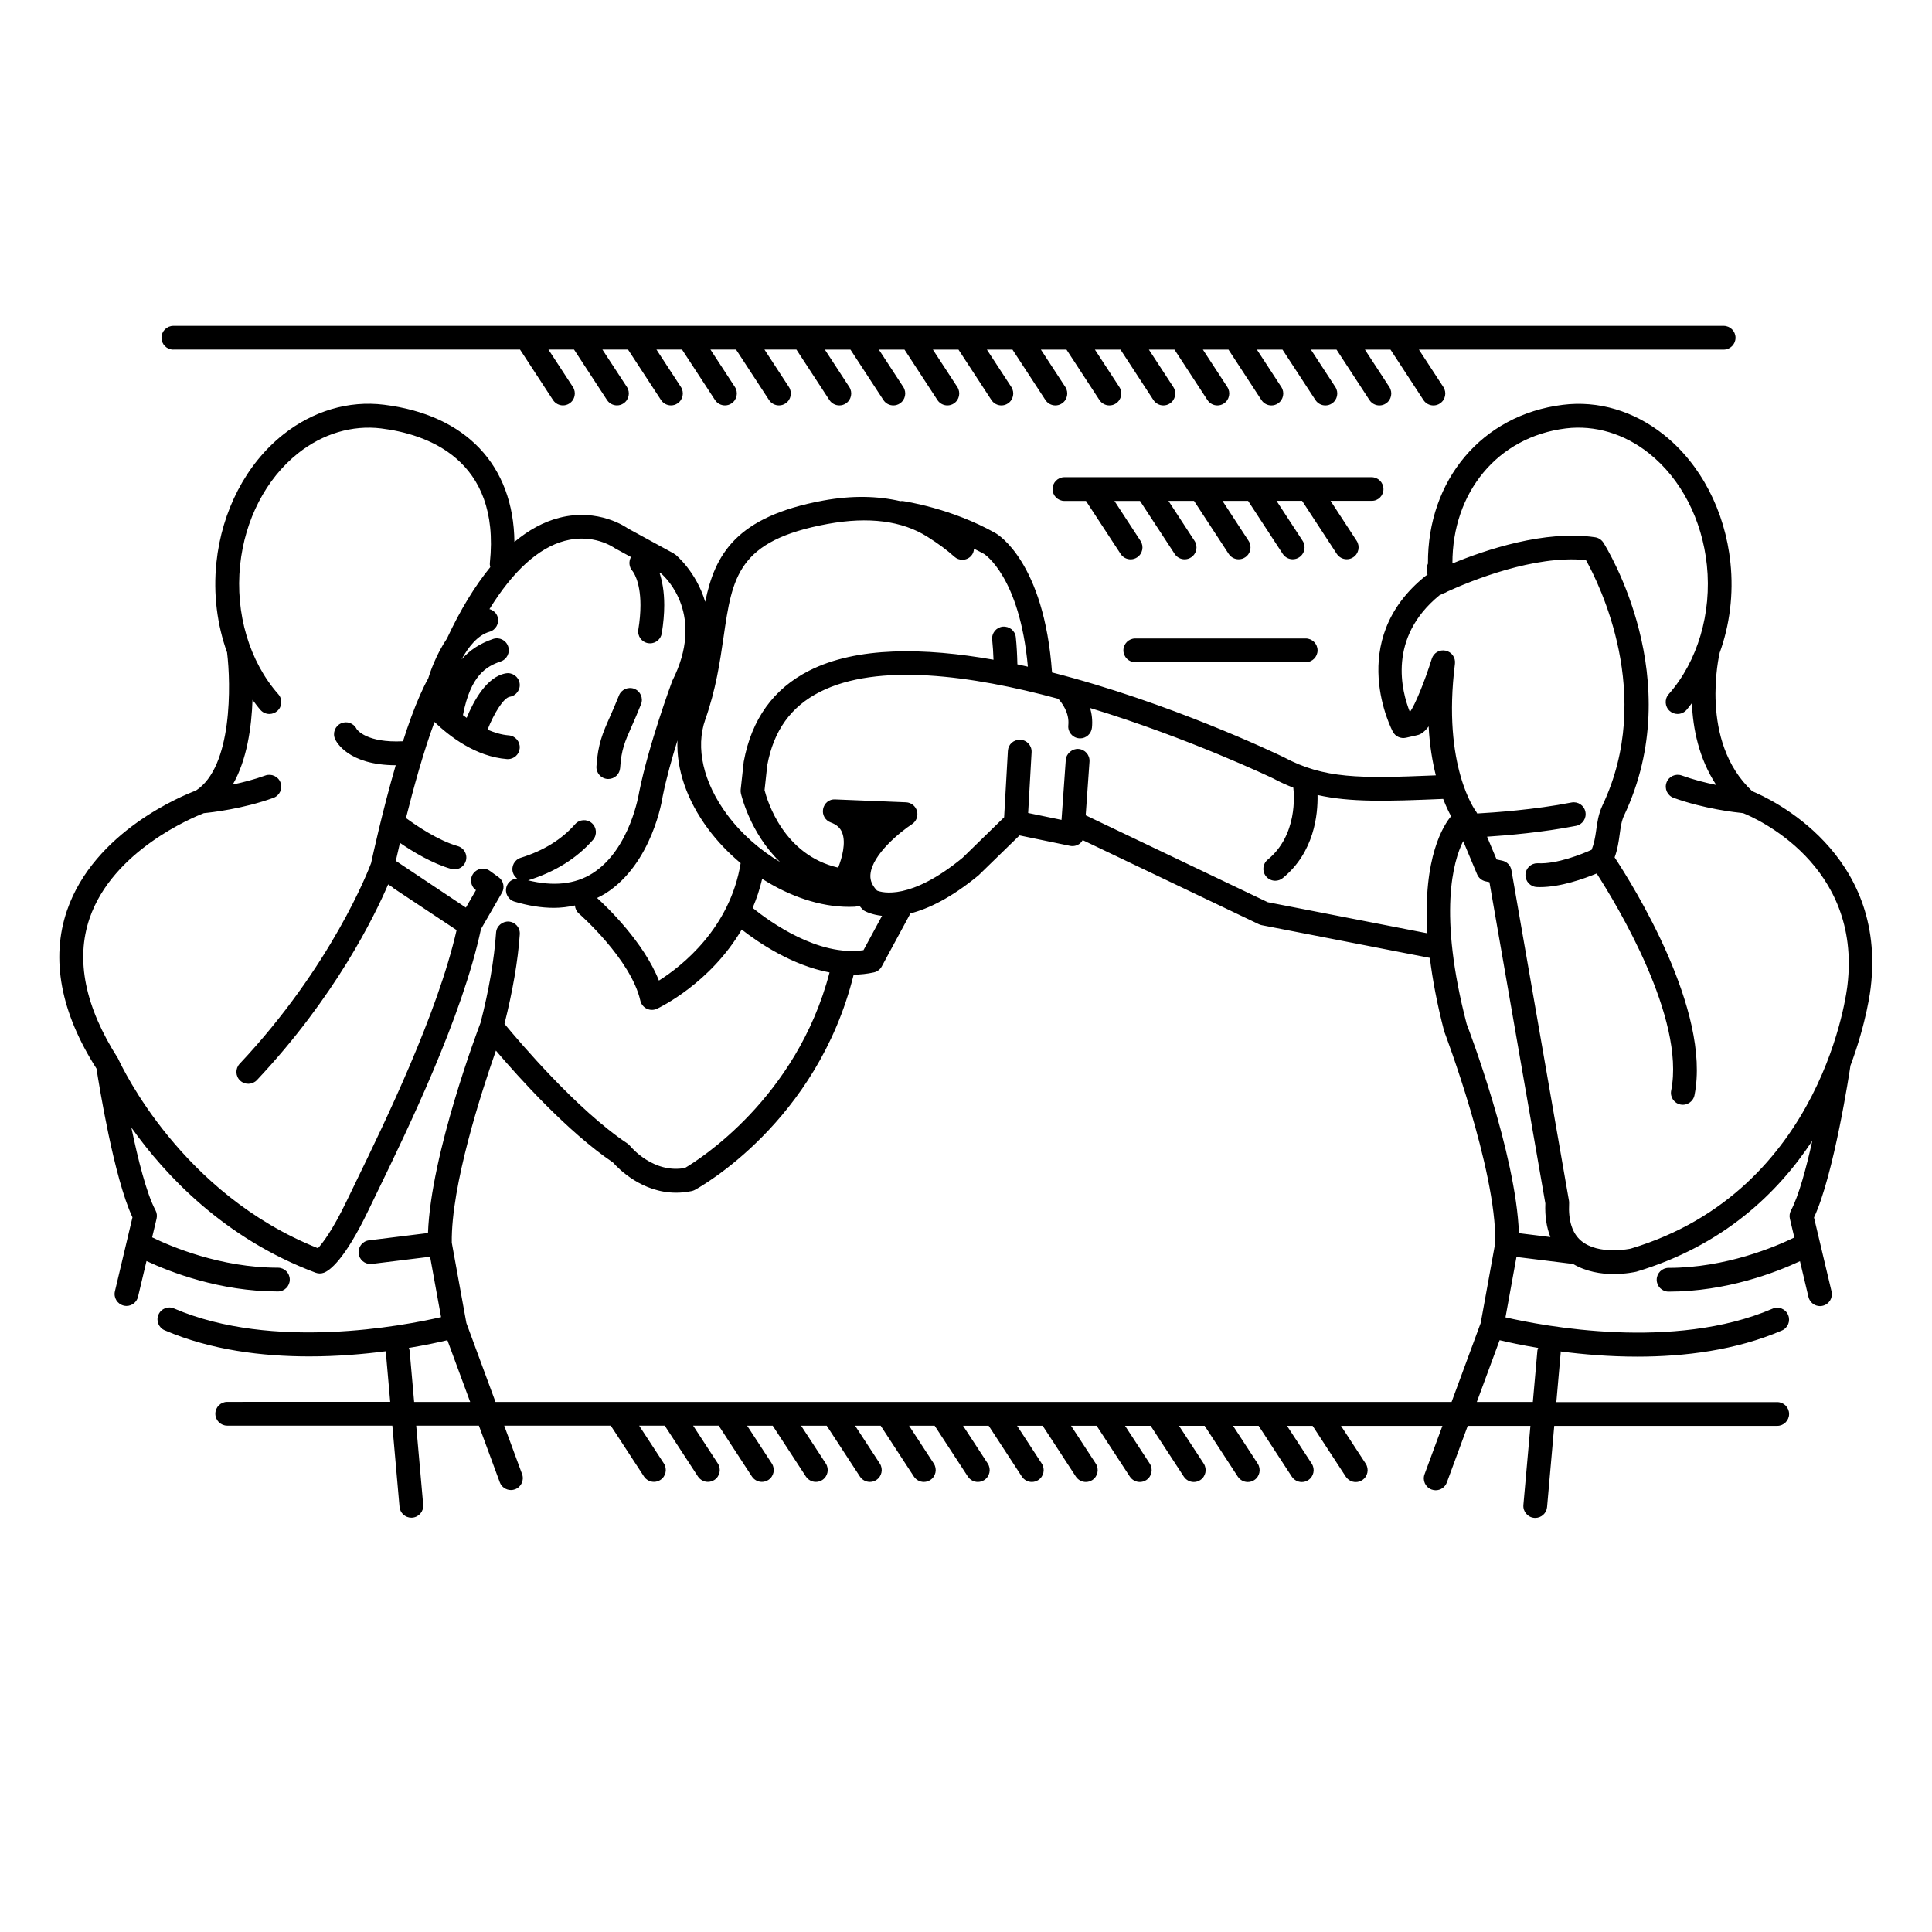 <?xml version="1.0" encoding="UTF-8"?>
<!-- Uploaded to: ICON Repo, www.iconrepo.com, Generator: ICON Repo Mixer Tools -->
<svg fill="#000000" width="800px" height="800px" version="1.1" viewBox="144 144 512 512" xmlns="http://www.w3.org/2000/svg">
 <g>
  <path d="m608.36 353.68c-14.199-13.23-8.703-36.336-8.648-36.57 0.008-0.02 0-0.043 0-0.062 2.676-7.387 3.742-15.566 2.871-23.926-1.438-13.762-7.879-26.129-17.684-33.93-7.867-6.262-17.352-9.086-26.727-7.91-21.48 2.652-35.891 19.996-35.75 42.082-0.277 0.559-0.398 1.215-0.309 1.871 0.059 0.398 0.137 0.688 0.195 1.062-0.176 0.094-0.348 0.203-0.504 0.32-21.523 17.223-8.793 41.098-8.66 41.336 0.668 1.227 2.059 1.863 3.457 1.555l2.828-0.641c0.641-0.145 1.688-0.383 3.176-2.363 0.27 5.141 1.016 9.395 1.902 12.973-20.336 0.855-29.617 0.902-40.336-4.832-2.039-0.984-30.387-14.535-61.371-22.438-2.109-29.336-14.441-36.621-14.957-36.91-11.676-6.617-24.102-8.445-24.625-8.52-0.203-0.031-0.398 0.023-0.598 0.039-6.031-1.391-12.789-1.562-20.418-0.172-23.238 4.25-28.773 14.41-31.312 26.84-2.406-8.031-7.809-12.445-7.902-12.52-0.07-0.059-0.164-0.07-0.234-0.121-0.074-0.051-0.121-0.125-0.203-0.172l-12.18-6.644c-0.309-0.227-7.727-5.496-18.164-2.809-4.133 1.062-8.098 3.219-11.883 6.391-0.219-20.227-12.766-33.656-34.562-36.352-9.352-1.164-18.855 1.656-26.723 7.91-9.812 7.805-16.254 20.172-17.691 33.93-0.863 8.32 0.188 16.457 2.828 23.812 1.031 8.281 1.484 30.355-8.289 36.613-3.242 1.215-26.934 10.75-34.133 31.773-4.375 12.809-1.664 27.043 7.816 41.887 0.637 4.125 4.629 28.988 9.535 39.422l-4.652 19.598c-0.402 1.695 0.648 3.387 2.336 3.793 0.238 0.062 0.484 0.09 0.723 0.09 1.43 0 2.719-0.969 3.062-2.426l2.25-9.473c6.172 2.883 19.379 8.066 34.824 8.066 1.738 0 3.148-1.41 3.148-3.148s-1.41-3.148-3.148-3.148c-15.234 0-28.422-5.656-33.332-8.047l1.176-4.957c0.176-0.742 0.082-1.531-0.285-2.211-2.398-4.496-4.672-13.621-6.391-21.93 8.844 12.465 24.492 29.359 48.812 38.465 0.359 0.133 0.73 0.203 1.109 0.203s0.75-0.07 1.113-0.203c1.422-0.535 5.41-3.219 11.777-16.52l2.363-4.879c7.902-16.266 22.539-46.418 27.469-69.656l5.555-9.629c0.812-1.398 0.43-3.18-0.887-4.133l-2.312-1.668c-1.406-1.02-3.375-0.699-4.391 0.711-1.02 1.41-0.699 3.383 0.711 4.394l-2.672 4.629-18.57-12.387c0.266-1.172 0.637-2.801 1.098-4.766 3.418 2.344 8.578 5.473 13.582 6.902 0.289 0.082 0.586 0.125 0.867 0.125 1.371 0 2.633-0.902 3.023-2.281 0.48-1.668-0.484-3.414-2.16-3.891-5.223-1.5-11-5.441-13.715-7.438 1.977-7.879 4.68-17.734 7.559-25.461 3.973 3.816 10.926 9.199 19.207 9.836 0.082 0.008 0.156 0.008 0.246 0.008 1.633 0 3.012-1.254 3.129-2.91 0.133-1.73-1.164-3.25-2.898-3.383-1.965-0.152-3.84-0.75-5.629-1.504 1.664-4.246 4.227-8.453 5.902-8.727 1.715-0.277 2.879-1.902 2.594-3.613-0.277-1.719-1.945-2.883-3.613-2.594-5.125 0.844-8.641 7.477-10.418 11.797-0.332-0.246-0.668-0.484-0.984-0.73 2.027-10.543 6.195-12.93 10.008-14.215 1.648-0.555 2.531-2.344 1.973-3.988-0.555-1.648-2.312-2.531-3.992-1.977-3.438 1.16-6.172 2.949-8.355 5.422 1.781-3.262 4.262-6.438 7.394-7.324 1.676-0.473 2.652-2.211 2.18-3.887-0.309-1.09-1.172-1.832-2.184-2.121 6.18-10.02 12.953-16.23 19.934-18.086 7.539-2.016 12.816 1.625 13.355 1.977l4.219 2.312c-0.641 1.152-0.543 2.625 0.371 3.66 0.023 0.023 2.141 2.488 2.141 9.086 0 1.973-0.188 4.148-0.566 6.473-0.285 1.719 0.887 3.332 2.602 3.613 0.172 0.023 0.34 0.039 0.512 0.039 1.512 0 2.852-1.102 3.098-2.644 0.43-2.664 0.656-5.184 0.656-7.481 0-3.723-0.566-6.523-1.266-8.613l0.48 0.258c1.43 1.258 11.668 11.133 2.91 28.434-0.25 0.68-6.234 16.852-8.773 29.484-0.02 0.152-2.336 15.141-12.352 21.5-4.641 2.953-10.418 3.5-17.078 1.871 7.109-2.215 12.887-5.82 17.188-10.719 1.145-1.309 1.016-3.293-0.297-4.445-1.305-1.141-3.293-1.02-4.441 0.289-3.539 4.035-8.383 7.027-14.395 8.891-1.668 0.516-2.594 2.281-2.078 3.938 0.203 0.648 0.609 1.172 1.113 1.555-1.266 0.09-2.43 0.914-2.816 2.203-0.504 1.664 0.441 3.418 2.109 3.922 3.68 1.102 7.172 1.656 10.465 1.656 1.934 0 3.773-0.25 5.562-0.629 0.059 0.801 0.422 1.582 1.07 2.152 0.133 0.121 13.766 12.074 16.262 23.062 0.207 0.918 0.832 1.707 1.688 2.129 0.434 0.215 0.914 0.32 1.387 0.32 0.453 0 0.906-0.102 1.328-0.297 0.762-0.352 14.113-6.762 22.465-20.984 4.488 3.508 13.344 9.496 23.277 11.359-8.723 33.422-34.824 49.777-38.34 51.828-8.387 1.523-14.281-5.555-14.527-5.856-0.203-0.25-0.441-0.465-0.711-0.648-13.32-8.859-28.68-26.996-32.566-31.707 2.148-8.566 3.559-16.582 4.055-23.734 0.121-1.738-1.191-3.242-2.93-3.363-1.695-0.094-3.238 1.191-3.356 2.922-0.496 7.231-1.922 15.371-4.106 23.867-0.566 1.469-13.176 34.73-13.938 55.754l-15.637 1.934c-1.719 0.215-2.953 1.781-2.738 3.516 0.195 1.594 1.555 2.758 3.117 2.758 0.133 0 0.258-0.008 0.398-0.023l15.418-1.902 2.91 16.004c-9.961 2.297-44.602 8.957-70.766-2.293-1.594-0.707-3.449 0.043-4.133 1.648-0.688 1.594 0.051 3.449 1.648 4.133 12.211 5.258 25.875 6.926 38.301 6.926 7.426 0 14.391-0.598 20.359-1.379-0.008 0.125-0.051 0.238-0.039 0.367l1.152 13.055-43.195 0.004c-1.738 0-3.148 1.41-3.148 3.148 0 1.738 1.41 3.148 3.148 3.148h43.762l1.902 21.52c0.145 1.637 1.52 2.871 3.129 2.871 0.094 0 0.188-0.008 0.285-0.012 1.73-0.152 3.016-1.68 2.859-3.414l-1.852-20.965h16.613l5.535 15.008c0.465 1.273 1.676 2.059 2.953 2.059 0.367 0 0.73-0.062 1.09-0.195 1.637-0.605 2.469-2.41 1.863-4.043l-4.734-12.828h28.238l8.797 13.465c0.609 0.918 1.613 1.43 2.641 1.43 0.598 0 1.191-0.164 1.719-0.512 1.453-0.949 1.863-2.902 0.918-4.359l-6.551-10.02h6.781l8.797 13.465c0.609 0.918 1.613 1.43 2.641 1.43 0.598 0 1.191-0.164 1.719-0.512 1.453-0.949 1.863-2.902 0.918-4.359l-6.551-10.02h6.781l8.797 13.465c0.609 0.918 1.613 1.43 2.641 1.43 0.598 0 1.191-0.164 1.719-0.512 1.453-0.949 1.863-2.902 0.918-4.359l-6.551-10.02h6.781l8.797 13.465c0.609 0.918 1.613 1.43 2.641 1.43 0.598 0 1.191-0.164 1.719-0.512 1.453-0.949 1.863-2.902 0.918-4.359l-6.551-10.02h6.789l8.797 13.465c0.609 0.918 1.613 1.43 2.641 1.43 0.598 0 1.191-0.164 1.719-0.512 1.453-0.949 1.863-2.902 0.918-4.359l-6.551-10.02h6.781l8.797 13.465c0.609 0.918 1.613 1.43 2.641 1.43 0.598 0 1.191-0.164 1.719-0.512 1.453-0.949 1.863-2.902 0.918-4.359l-6.551-10.02h6.781l8.797 13.465c0.609 0.918 1.613 1.43 2.641 1.43 0.598 0 1.191-0.164 1.719-0.512 1.453-0.949 1.863-2.902 0.918-4.359l-6.551-10.02h6.789l8.793 13.465c0.609 0.918 1.613 1.43 2.641 1.43 0.594 0 1.191-0.164 1.719-0.512 1.453-0.949 1.863-2.902 0.918-4.359l-6.543-10.02h6.781l8.797 13.465c0.609 0.918 1.613 1.43 2.641 1.43 0.598 0 1.191-0.164 1.719-0.512 1.453-0.949 1.863-2.902 0.918-4.359l-6.551-10.02h6.781l8.797 13.465c0.609 0.918 1.613 1.43 2.641 1.43 0.598 0 1.191-0.164 1.719-0.512 1.453-0.949 1.863-2.902 0.918-4.359l-6.551-10.02h6.781l8.797 13.465c0.609 0.918 1.613 1.43 2.641 1.43 0.598 0 1.191-0.164 1.719-0.512 1.453-0.949 1.863-2.902 0.918-4.359l-6.551-10.02h6.789l8.793 13.465c0.609 0.918 1.613 1.43 2.641 1.43 0.594 0 1.191-0.164 1.719-0.512 1.453-0.949 1.863-2.902 0.918-4.359l-6.543-10.02h6.781l8.797 13.465c0.609 0.918 1.613 1.43 2.641 1.43 0.598 0 1.191-0.164 1.719-0.512 1.453-0.949 1.863-2.902 0.918-4.359l-6.551-10.02h6.781l8.797 13.465c0.609 0.918 1.613 1.43 2.641 1.43 0.598 0 1.191-0.164 1.719-0.512 1.453-0.949 1.863-2.902 0.918-4.359l-6.551-10.02h26.879l-4.734 12.828c-0.605 1.633 0.227 3.438 1.863 4.043 0.359 0.133 0.723 0.195 1.09 0.195 1.277 0 2.488-0.789 2.953-2.059l5.535-15.008h16.613l-1.859 20.965c-0.152 1.73 1.129 3.262 2.859 3.414 0.094 0.008 0.184 0.012 0.285 0.012 1.613 0 2.984-1.234 3.129-2.871l1.902-21.52h59.09c1.738 0 3.148-1.41 3.148-3.148s-1.41-3.148-3.148-3.148h-58.535l1.152-13.055c0.012-0.125-0.039-0.238-0.039-0.367 5.969 0.781 12.934 1.379 20.359 1.379 12.426 0 26.09-1.668 38.301-6.926 1.598-0.68 2.336-2.539 1.648-4.133-0.68-1.605-2.543-2.356-4.133-1.648-26.137 11.242-60.797 4.586-70.766 2.293l2.91-16.004 14.996 1.852c3.457 2.055 7.445 2.676 10.691 2.676 3.293 0 5.801-0.555 6.109-0.629 22.941-6.891 37.414-20.746 46.613-34.707-1.613 7.266-3.59 14.598-5.66 18.484-0.359 0.676-0.461 1.461-0.285 2.211l1.176 4.957c-4.914 2.394-18.098 8.047-33.328 8.047-1.738 0-3.148 1.41-3.148 3.148 0 1.738 1.41 3.148 3.148 3.148 15.449 0 28.652-5.176 34.82-8.066l2.25 9.473c0.348 1.449 1.637 2.426 3.062 2.426 0.238 0 0.484-0.023 0.723-0.09 1.695-0.398 2.738-2.098 2.336-3.793l-4.652-19.598c5.246-11.152 9.445-38.762 9.621-39.977 0.008-0.043-0.012-0.09-0.008-0.133 4.394-11.699 5.391-20.551 5.41-20.75 4.34-35.793-26.551-50.102-31.395-52.109zm-370.01 103.47-2.379 4.914c-3.879 8.105-6.57 11.48-7.715 12.723-36.211-14.371-51.938-48.082-52.906-50.129-0.023-0.043-0.039-0.094-0.062-0.137 0-0.008-0.012-0.023-0.012-0.023-8.746-13.66-11.285-26.141-7.543-37.105 6.129-17.961 27.344-26.758 30.285-27.898 1.945-0.188 10.359-1.129 18.438-4.055 1.637-0.594 2.488-2.398 1.891-4.035-0.586-1.633-2.41-2.469-4.031-1.891-2.93 1.062-5.938 1.832-8.629 2.394 3.773-6.551 4.981-15.227 5.234-22.445 0.688 0.906 1.355 1.828 2.109 2.684 0.629 0.707 1.492 1.062 2.363 1.062 0.742 0 1.484-0.266 2.086-0.789 1.305-1.152 1.43-3.141 0.277-4.445-7.664-8.664-11.449-21.449-10.125-34.195 1.258-12.086 6.852-22.898 15.348-29.648 6.535-5.203 14.395-7.531 22.027-6.594 11.992 1.48 31.684 8.074 28.816 35.594-0.043 0.402 0.008 0.793 0.105 1.164-4.051 4.977-7.879 11.195-11.43 18.816-0.008 0.012-0.008 0.031-0.012 0.043-2.973 4.391-4.57 9.176-5.008 10.645-0.707 1.234-1.41 2.715-2.109 4.289-0.023 0.043-0.039 0.082-0.059 0.125-1.562 3.531-3.094 7.754-4.516 12.23-9.637 0.48-12.156-3.035-12.301-3.273-0.742-1.512-2.551-2.172-4.102-1.484-1.586 0.707-2.305 2.562-1.598 4.156 0.332 0.742 3.465 6.91 16.078 6.953-3.559 12.281-6.16 24.254-6.519 25.934-0.68 1.828-10.5 27.312-34.84 53.184-1.191 1.266-1.133 3.262 0.133 4.453 1.27 1.18 3.258 1.125 4.457-0.148 20.73-22.043 31.156-43.434 34.762-51.844l1.172 0.781c0.074 0.059 0.113 0.137 0.195 0.195l16.777 11.133c-5.09 22.27-19.051 51.008-26.66 66.668zm248.39-104.41c0.219 1.809 1.145 12.602-6.781 19.074-1.348 1.098-1.543 3.078-0.445 4.434 0.629 0.762 1.531 1.16 2.445 1.16 0.699 0 1.41-0.234 1.988-0.711 8.363-6.828 9.32-16.871 9.215-22.016 8.539 1.941 18.289 1.688 33.289 1.039 0.742 1.914 1.473 3.449 2.102 4.59-1.875 2.215-7.562 10.773-6.277 31.023l-42.32-8.238-48.238-23.031 1.008-14.227c0.125-1.738-1.184-3.242-2.922-3.363-1.582-0.133-3.242 1.176-3.363 2.914l-1.129 15.891-8.844-1.832 0.914-16.086c0.102-1.738-1.227-3.223-2.965-3.32-1.871-0.039-3.223 1.234-3.32 2.965l-0.996 17.578-10.988 10.719c-13.816 11.379-21.316 9.27-22.695 8.711-1.73-1.781-1.828-3.305-1.738-4.328 0.465-5.297 8.113-11.387 11.016-13.281 1.145-0.75 1.68-2.152 1.309-3.477-0.367-1.316-1.535-2.254-2.902-2.312l-18.754-0.762c-1.645-0.113-2.922 1.016-3.219 2.539-0.301 1.523 0.555 3.035 2.016 3.562 1.582 0.574 2.543 1.441 3.043 2.734 1.039 2.684-0.031 6.625-1.062 9.238-14.477-3.293-18.793-17.715-19.512-20.535l0.719-6.613c1.695-9.168 6.254-15.523 13.961-19.43 15.328-7.769 40.09-4.422 63.164 1.84 0.926 1.02 2.996 3.695 2.652 7.008-0.184 1.727 1.07 3.281 2.797 3.457 0.121 0.012 0.227 0.02 0.34 0.02 1.586 0 2.953-1.203 3.125-2.82 0.203-1.906-0.031-3.664-0.48-5.227 26.105 7.953 48.074 18.453 48.449 18.633 1.82 0.98 3.609 1.781 5.402 2.481zm-123.39-69.898c10.84-1.973 19.723-0.836 26.43 3.406 2.941 1.859 5.207 3.539 7.137 5.285 0.605 0.543 1.359 0.812 2.117 0.812 0.855 0 1.707-0.348 2.332-1.031 0.492-0.543 0.707-1.211 0.754-1.891 0.887 0.441 1.77 0.867 2.652 1.367 0.102 0.059 9.441 5.969 11.625 29.883-0.926-0.207-1.844-0.422-2.777-0.617-0.062-2.551-0.184-4.992-0.422-7.199-0.184-1.73-1.719-2.941-3.469-2.789-1.727 0.184-2.981 1.738-2.789 3.469 0.176 1.637 0.285 3.434 0.352 5.297-18.312-3.242-36.199-3.519-48.852 2.898-9.441 4.785-15.266 12.828-17.344 24.133l-0.805 7.379c-0.039 0.328-0.02 0.66 0.051 0.984 0.031 0.156 2.332 10.449 10.367 18.199-5.266-3.125-10.176-7.375-14-12.527-6.34-8.539-8.453-17.742-5.793-25.246 2.816-7.961 3.887-15.32 4.836-21.82 2.32-15.973 3.723-25.621 27.598-29.992zm-44.73 121.02c-4.043-10.223-13.824-19.559-16.387-21.891 0.754-0.379 1.52-0.75 2.242-1.211 12.449-7.934 15.07-25.16 15.141-25.715 0.945-4.711 2.445-10.062 3.918-14.832-0.316 7.625 2.469 15.84 8.117 23.453 2.512 3.383 5.449 6.41 8.629 9.082-2.82 17.258-15.602 27.301-21.66 31.113zm27.363-26.961c7.305 4.668 15.402 7.426 23.004 7.426 0.484 0 0.969-0.012 1.453-0.031 0.445-0.02 0.867-0.137 1.246-0.328 0.383 0.43 0.719 0.867 1.176 1.289 0.402 0.258 2.078 1.141 4.887 1.453l-4.918 9.094c-11.984 1.758-24.832-7.519-29.371-11.191 1.016-2.402 1.891-4.949 2.523-7.711zm-92.23 138.63-1.203-13.609c-0.023-0.258-0.133-0.48-0.215-0.707 4.434-0.742 7.953-1.504 10.227-2.047l6.039 16.359zm21.559 0-7.715-20.914-3.871-21.297c-0.219-15.082 7.871-39.984 11.695-50.902 6.102 7.168 19.043 21.57 31.023 29.648 1.504 1.707 7.707 8.012 16.746 8.012 1.305 0 2.676-0.133 4.094-0.43 0.297-0.062 0.578-0.164 0.852-0.309 1.34-0.73 32.406-17.93 42.094-57.043 1.789-0.031 3.578-0.207 5.367-0.609 0.895-0.203 1.648-0.773 2.078-1.574l7.602-14.055c4.703-1.211 10.699-4.035 18.035-10.078l10.871-10.586 13.391 2.769c0.887 0.176 1.809-0.023 2.539-0.574 0.34-0.258 0.605-0.586 0.812-0.945l46.691 22.289c0.238 0.113 0.496 0.203 0.754 0.25l44.551 8.672c0.711 5.707 1.891 12.109 3.797 19.445 0.133 0.359 13.836 36.48 13.547 56.023l-3.867 21.293-7.715 20.914zm276.33-14.32c-0.082 0.234-0.195 0.453-0.219 0.707l-1.203 13.609h-14.844l6.039-16.359c2.266 0.539 5.785 1.309 10.227 2.043zm-18.957-85.828c-7.621-29.289-3.57-43.207-0.926-48.484l3.691 8.809c0.398 0.949 1.234 1.648 2.25 1.863l1.016 0.215 14.816 85.125c-0.145 3.418 0.332 6.379 1.34 8.922l-8.344-1.031c-0.762-21.02-13.375-54.262-13.844-55.418zm100.91-10.297c-0.051 0.543-5.969 54.355-57.43 69.809-0.09 0.023-8.527 1.832-13.168-2.09-2.344-1.984-3.406-5.328-3.168-9.918 0.012-0.234 0-0.473-0.043-0.707l-15.242-87.562c-0.215-1.266-1.184-2.273-2.449-2.539l-1.48-0.316-2.531-6.031c5.379-0.348 14.738-1.145 23.586-2.879 1.707-0.332 2.816-1.988 2.481-3.695-0.328-1.715-1.973-2.816-3.695-2.488-9.773 1.922-20.566 2.664-24.984 2.91-0.094-0.176-0.176-0.359-0.297-0.512-0.094-0.121-9.031-11.977-5.598-39.172 0.203-1.617-0.863-3.125-2.457-3.469-1.633-0.348-3.191 0.586-3.68 2.141-1.906 6.113-4.477 12.336-5.801 14.125-2.184-5.449-5.969-19.68 7.84-30.945 0.227-0.113 0.629-0.301 1.102-0.527 0.359-0.094 0.688-0.246 0.984-0.453 6.113-2.789 23.012-9.762 36.727-8.344 3.531 6.336 18.207 35.758 4.402 64.953-1.102 2.324-1.418 4.629-1.719 6.863-0.246 1.758-0.555 3.406-1.176 4.961-2.543 1.133-9.207 3.84-14.258 3.57h-0.137c-1.68 0-3.066 1.316-3.141 3.012-0.082 1.738 1.266 3.211 3.004 3.289 0.285 0.012 0.566 0.02 0.855 0.02 5.465 0 11.633-2.211 15.012-3.609 5.277 8.191 23.555 38.32 19.742 57.523-0.34 1.707 0.77 3.363 2.477 3.703 1.688 0.34 3.363-0.762 3.703-2.477 4.457-22.449-16.262-55.582-21.168-63.02 0.793-2.141 1.082-4.219 1.34-6.109 0.266-1.922 0.492-3.582 1.184-5.031 17.004-35.977-4.578-70.797-5.496-72.266-0.492-0.773-1.289-1.289-2.199-1.43-13.312-1.988-29.109 3.352-37.812 6.945-0.059-18.785 11.934-33.547 30.059-35.789 7.656-0.938 15.492 1.391 22.027 6.594 8.496 6.758 14.082 17.562 15.348 29.648 1.328 12.738-2.461 25.523-10.125 34.195-1.152 1.305-1.027 3.289 0.277 4.445 0.598 0.527 1.34 0.789 2.086 0.789 0.867 0 1.73-0.359 2.363-1.062 0.512-0.574 0.945-1.203 1.422-1.809 0.277 6.688 1.812 14.625 6.453 21.684-2.809-0.574-6.027-1.379-9.145-2.508-1.637-0.578-3.445 0.25-4.035 1.891-0.598 1.633 0.25 3.438 1.883 4.035 8.047 2.914 16.43 3.859 18.426 4.055 3.191 1.273 31.445 13.582 27.652 45.598z"/>
  <path d="m305.21 350.44c1.645 0 3.023-1.277 3.137-2.941 0.32-4.848 1.234-6.91 3.047-11 0.719-1.625 1.551-3.496 2.488-5.871 0.641-1.617-0.152-3.445-1.77-4.086-1.613-0.629-3.445 0.156-4.082 1.777-0.902 2.281-1.699 4.066-2.387 5.629-1.914 4.32-3.18 7.172-3.578 13.137-0.121 1.73 1.195 3.238 2.934 3.352 0.07-0.004 0.141 0.004 0.211 0.004z"/>
  <path d="m189.93 236.64h91.883l8.734 13.363c0.609 0.926 1.613 1.43 2.641 1.43 0.598 0 1.191-0.164 1.719-0.516 1.453-0.949 1.863-2.902 0.918-4.359l-6.481-9.918h6.781l8.734 13.363c0.609 0.926 1.613 1.43 2.641 1.43 0.598 0 1.191-0.164 1.719-0.516 1.453-0.949 1.863-2.902 0.918-4.359l-6.492-9.918h6.789l8.734 13.363c0.609 0.926 1.613 1.43 2.641 1.43 0.598 0 1.191-0.164 1.719-0.516 1.453-0.949 1.863-2.902 0.918-4.359l-6.481-9.918h6.781l8.734 13.363c0.609 0.926 1.613 1.43 2.641 1.43 0.598 0 1.191-0.164 1.719-0.516 1.453-0.949 1.863-2.902 0.918-4.359l-6.481-9.918h6.781l8.734 13.363c0.609 0.926 1.613 1.43 2.641 1.43 0.598 0 1.191-0.164 1.719-0.516 1.453-0.949 1.863-2.902 0.918-4.359l-6.481-9.918h8.469l8.734 13.363c0.609 0.926 1.613 1.43 2.641 1.43 0.598 0 1.191-0.164 1.719-0.516 1.453-0.949 1.863-2.902 0.918-4.359l-6.481-9.918h6.781l8.734 13.363c0.609 0.926 1.613 1.43 2.641 1.43 0.598 0 1.191-0.164 1.719-0.516 1.453-0.949 1.863-2.902 0.918-4.359l-6.481-9.918h6.789l8.727 13.363c0.609 0.926 1.613 1.43 2.641 1.43 0.594 0 1.191-0.164 1.719-0.516 1.453-0.949 1.863-2.898 0.918-4.359l-6.481-9.918h6.781l8.734 13.363c0.609 0.926 1.613 1.43 2.641 1.43 0.598 0 1.191-0.164 1.719-0.516 1.453-0.949 1.863-2.902 0.918-4.359l-6.481-9.918h6.781l8.734 13.363c0.609 0.926 1.613 1.43 2.641 1.43 0.598 0 1.191-0.164 1.719-0.516 1.453-0.949 1.863-2.902 0.918-4.359l-6.481-9.918h6.781l8.734 13.363c0.609 0.926 1.613 1.43 2.641 1.43 0.598 0 1.191-0.164 1.719-0.516 1.453-0.949 1.863-2.902 0.918-4.359l-6.481-9.918h6.781l8.727 13.363c0.609 0.926 1.613 1.43 2.641 1.43 0.594 0 1.191-0.164 1.719-0.516 1.453-0.949 1.863-2.898 0.918-4.359l-6.481-9.918h6.781l8.734 13.363c0.609 0.926 1.613 1.43 2.641 1.43 0.598 0 1.191-0.164 1.719-0.516 1.453-0.949 1.863-2.902 0.918-4.359l-6.481-9.918h6.781l8.734 13.363c0.609 0.926 1.613 1.43 2.641 1.43 0.598 0 1.191-0.164 1.719-0.516 1.453-0.949 1.863-2.902 0.918-4.359l-6.481-9.918h6.781l8.734 13.363c0.609 0.926 1.613 1.43 2.641 1.43 0.598 0 1.191-0.164 1.719-0.516 1.453-0.949 1.863-2.902 0.918-4.359l-6.481-9.918h6.789l8.727 13.363c0.609 0.926 1.613 1.43 2.641 1.43 0.594 0 1.191-0.164 1.719-0.516 1.453-0.949 1.863-2.898 0.918-4.359l-6.481-9.918h6.781l8.734 13.363c0.609 0.926 1.613 1.43 2.641 1.43 0.598 0 1.191-0.164 1.719-0.516 1.453-0.949 1.863-2.902 0.918-4.359l-6.481-9.918h80.754c1.738 0 3.148-1.41 3.148-3.148 0-1.738-1.41-3.148-3.148-3.148h-410.84c-1.738 0-3.148 1.41-3.148 3.148 0 1.738 1.402 3.148 3.148 3.148z"/>
  <path d="m510.63 273.61c0-1.738-1.41-3.148-3.148-3.148l-81.398-0.004c-1.738 0-3.148 1.41-3.148 3.148s1.41 3.148 3.148 3.148h5.711l9.184 14.043c0.609 0.926 1.613 1.43 2.641 1.43 0.598 0 1.191-0.164 1.719-0.516 1.453-0.949 1.863-2.902 0.918-4.359l-6.926-10.605h6.781l9.184 14.043c0.609 0.926 1.613 1.43 2.641 1.43 0.598 0 1.191-0.164 1.719-0.516 1.453-0.949 1.863-2.902 0.918-4.359l-6.926-10.605h6.781l9.184 14.043c0.609 0.926 1.613 1.43 2.641 1.43 0.598 0 1.191-0.164 1.719-0.516 1.453-0.949 1.863-2.902 0.918-4.359l-6.926-10.605h6.789l9.184 14.043c0.609 0.926 1.613 1.43 2.641 1.43 0.598 0 1.191-0.164 1.719-0.516 1.453-0.949 1.863-2.902 0.918-4.359l-6.926-10.605h6.781l9.184 14.043c0.609 0.926 1.613 1.43 2.641 1.43 0.598 0 1.191-0.164 1.719-0.516 1.453-0.949 1.863-2.902 0.918-4.359l-6.926-10.605h10.906c1.715 0.043 3.121-1.367 3.121-3.106z"/>
  <path d="m444.86 313.2c-1.738 0-3.148 1.41-3.148 3.148 0 1.738 1.41 3.148 3.148 3.148h45.16c1.738 0 3.148-1.41 3.148-3.148 0-1.738-1.41-3.148-3.148-3.148z"/>
 </g>
</svg>